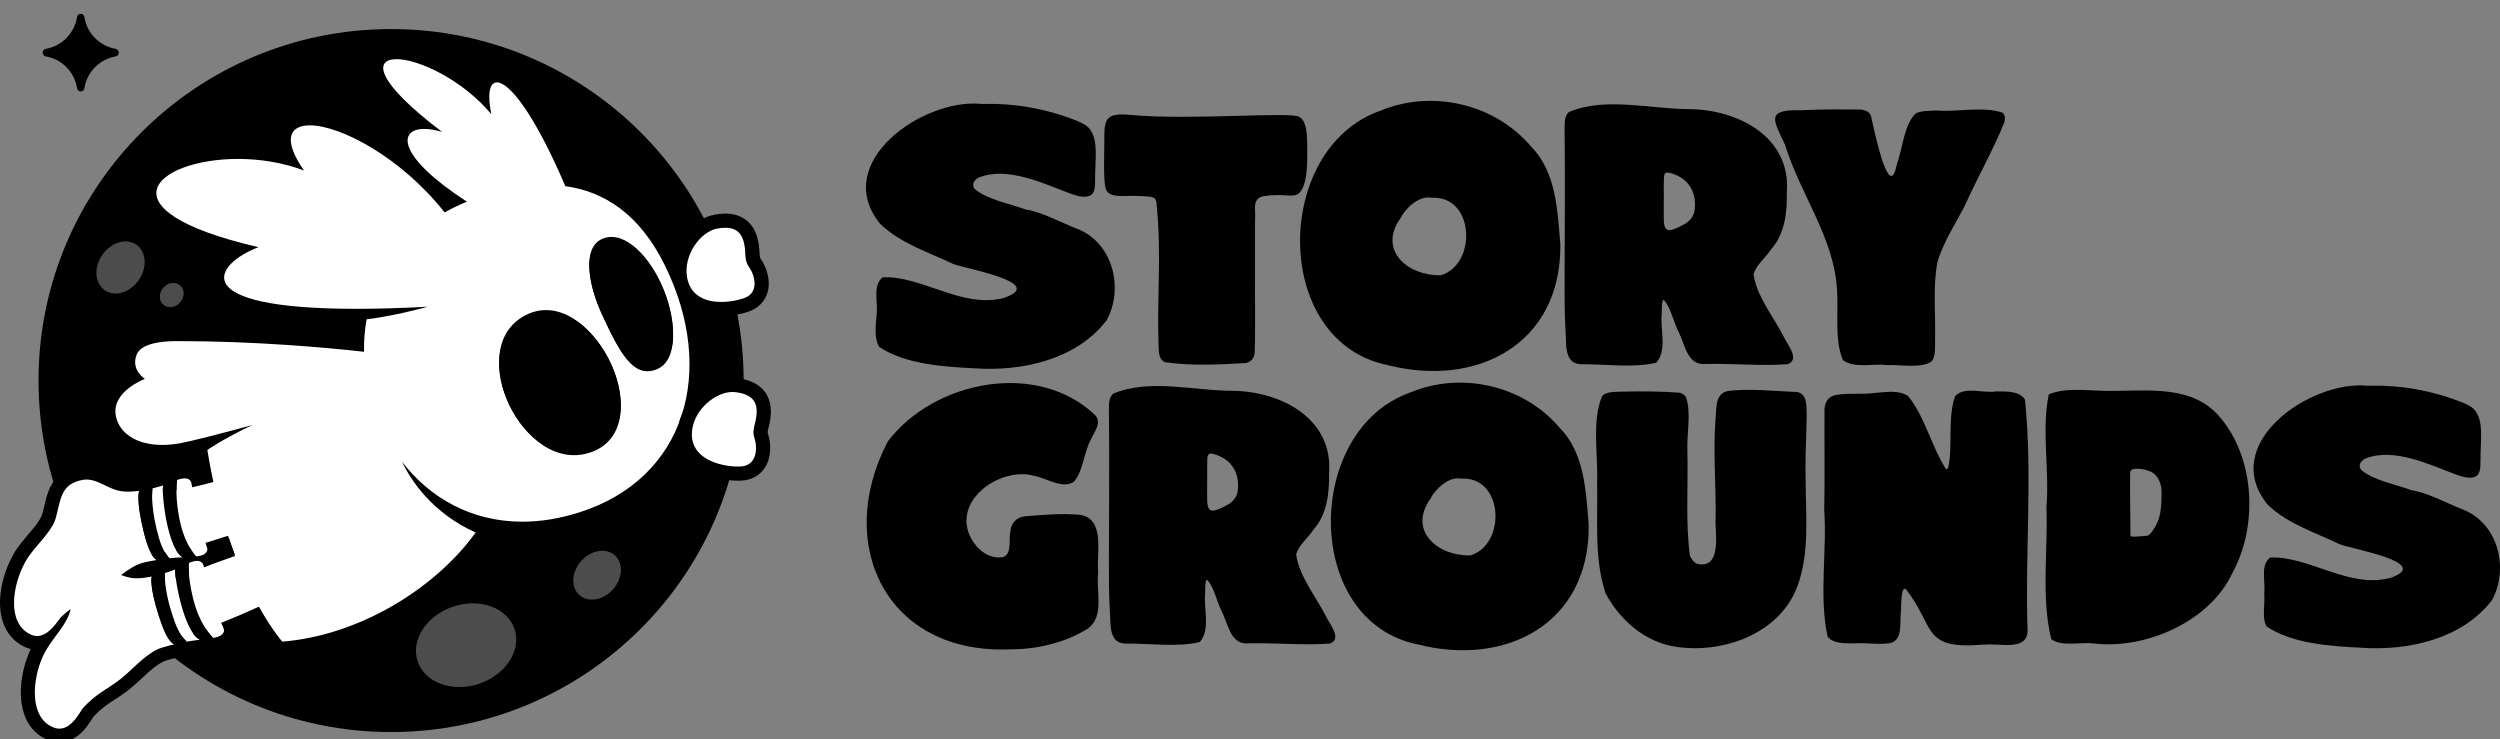 <svg width="142" height="42" viewBox="0 0 142 42" fill="none" xmlns="http://www.w3.org/2000/svg">
<rect x="0" y="0" width="142" height="42" fill="#808080" stroke="none"/>
<g clip-path="url(#clip0_6_1052)">
<path d="M62.372 32.543V32.396C62.282 31.387 62.78 29.471 61.345 29.242C60.335 29.145 59.231 29.243 58.221 29.326C57.707 29.383 57.417 29.737 57.382 30.224C57.287 30.647 57.48 31.381 57.039 31.621C55.842 31.933 54.704 30.44 54.918 29.283C55.152 27.704 57.268 26.597 58.725 27.027C59.429 27.138 60.333 27.805 61.001 27.362C61.529 26.76 61.564 25.674 61.971 24.945C62.181 24.471 62.566 24.053 62.23 23.604C58.938 20.436 53.042 21.615 50.425 25.078C47.35 30.953 50.374 37.196 57.404 36.881C58.966 36.881 60.525 36.492 61.813 35.691C62.752 34.949 62.242 33.586 62.376 32.543H62.372Z" fill="black"/>
<path d="M73.623 31.48C73.774 30.942 74.308 30.552 74.603 30.085C75.379 29.222 75.51 28.011 75.49 26.895C75.742 23.757 72.732 22.215 69.981 22.198C67.803 22.192 65.274 21.494 63.232 22.359C62.989 22.555 62.992 22.924 62.986 23.218C63.021 26.081 62.99 28.952 62.986 31.78V31.932C62.981 32.71 62.987 33.736 63.032 34.574C63.106 35.353 62.921 36.499 63.885 36.555C65.284 36.536 66.819 36.779 68.144 36.469C68.78 35.77 68.346 34.532 68.457 33.663C68.447 33.315 68.469 32.939 68.563 32.933C68.969 33.353 69.12 34.221 69.422 34.776C69.798 35.584 69.924 36.64 70.943 36.542C72.424 36.501 74.064 36.67 75.539 36.553C76.256 36.283 75.521 35.456 75.306 34.988C74.749 33.894 73.764 32.686 73.622 31.483L73.623 31.48ZM70.312 27.817C70.276 28.21 70.044 28.506 69.697 28.689C68.671 29.233 68.549 29.105 68.566 28.041C68.569 27.799 68.566 27.556 68.566 27.312H68.569C68.569 26.901 68.557 26.489 68.574 26.078C68.587 25.776 68.679 25.714 68.961 25.796C69.928 26.074 70.404 26.806 70.312 27.818V27.817Z" fill="black"/>
<path d="M88.606 24.317C86.546 21.877 82.986 21.077 80.091 22.299C74.072 24.416 73.968 35.297 80.547 36.607C85.541 37.875 90.243 35.428 90.239 29.92L90.236 29.768C90.075 27.861 90 25.749 88.605 24.315L88.606 24.317ZM83.514 31.547C81.67 31.594 79.953 30.151 81.246 28.334C81.538 27.75 82.287 27.087 82.921 27.178L83.029 27.184C85.427 27.087 85.555 30.949 83.513 31.547H83.514Z" fill="black"/>
<path d="M102.083 22.267C100.836 22.224 99.324 22.041 98.092 22.219C97.394 22.415 97.505 23.223 97.442 23.81C97.289 25.698 97.496 27.797 97.442 29.765C97.476 30.591 97.698 32.349 96.37 32.017C96.196 31.919 96.066 31.748 95.989 31.566C95.725 29.647 95.9 27.538 95.841 25.558C95.811 24.607 96.071 23.44 95.764 22.561C95.689 22.434 95.575 22.351 95.429 22.309C94.368 22.221 93.206 22.221 92.12 22.245C91.72 22.261 91.244 22.241 91.005 22.486C90.401 23.909 90.78 25.837 90.715 27.395C90.77 29.514 90.526 31.678 91.197 33.7C92.005 35.221 93.439 36.481 95.202 36.739C97.846 37.137 101.045 36.015 102.072 33.357C102.811 31.394 102.56 29.291 102.559 27.142H102.557V26.989C102.53 25.931 102.611 24.646 102.619 23.538C102.603 22.981 102.639 22.401 102.083 22.264V22.267Z" fill="black"/>
<path d="M115.023 22.707C114.718 22.198 113.992 22.237 113.378 22.232C112.628 22.353 111.623 21.927 111.058 22.488C110.612 23.673 110.925 25.35 110.665 26.523C110.634 26.628 110.587 26.673 110.532 26.643C109.737 25.428 109.318 23.625 108.374 22.492C107.823 22.139 107.167 22.272 106.515 22.315C105.743 22.427 104.986 22.302 104.257 22.438C103.849 22.528 103.647 22.844 103.631 23.26C103.62 25.154 103.656 27.083 103.616 28.952C103.781 31.318 103.308 33.838 103.805 36.153C104.113 36.569 104.77 36.539 105.368 36.543C106.019 36.494 106.815 36.645 107.428 36.515C108.088 36.271 107.893 35.389 107.972 34.747C108.004 34.203 107.971 33.331 108.249 33.459C109.94 35.595 109.12 36.905 112.59 36.618H112.717C113.554 36.515 115.143 37.01 115.167 35.829C115.01 31.551 115.463 26.971 115.02 22.707H115.023Z" fill="black"/>
<path d="M120.12 22.201C118.929 22.249 117.457 21.943 116.371 22.399C115.946 24.414 116.418 26.699 116.239 28.803C116.33 31.276 115.928 33.926 116.512 36.303C117.092 36.759 118.272 36.447 118.903 36.55L119.011 36.558C121.903 36.869 125.518 35.303 126.8 32.545C128.26 29.892 128.099 26 126.057 23.655C124.569 21.918 122.18 22.185 120.118 22.203L120.12 22.201ZM122.653 29.341C122.592 29.575 122.496 29.798 122.364 30C122.271 30.139 122.126 30.405 121.944 30.432C121.842 30.447 121.737 30.451 121.634 30.457C121.459 30.468 121.275 30.488 121.1 30.481C120.996 30.476 121.009 30.378 121.009 30.31C121.009 29.764 121.001 29.224 120.995 28.683C120.989 28.123 120.984 27.565 120.991 27.003C120.991 26.878 120.97 26.72 121.121 26.663C121.41 26.555 122.044 26.691 122.294 26.862C122.619 27.086 122.779 27.551 122.776 27.93C122.773 28.402 122.776 28.882 122.653 29.341Z" fill="black"/>
<path d="M139.868 28.928C138.922 28.565 137.971 28.008 136.973 27.844C136.13 27.524 134.825 27.295 134.12 26.696C133.915 26.442 134.09 26.176 134.357 26.045C135.987 25.396 138.039 26.413 139.581 26.984C139.92 27.087 140.388 27.245 140.686 27.017C140.964 26.789 140.87 26.201 140.898 25.739C140.903 24.94 141.063 23.953 140.595 23.33C140.429 23.107 140.137 22.979 139.883 22.867C138.153 22.181 136.374 21.866 134.627 21.91H134.628H134.479C131.217 21.581 125.992 25.215 128.802 28.663C129.923 29.754 131.515 30.248 132.908 30.917C133.621 31.195 138.208 31.975 135.784 32.821C133.433 33.459 131.174 31.578 128.948 31.667C128.365 32.098 128.694 33.028 128.607 33.714C128.668 34.296 128.456 35.105 128.747 35.589C130.214 36.561 132.322 36.699 134.089 36.791C136.791 36.979 139.839 36.305 141.544 34.089C142.526 32.288 141.902 29.716 139.869 28.931L139.868 28.928Z" fill="black"/>
<path d="M61.167 12.99C60.212 12.623 59.251 12.06 58.246 11.896C57.394 11.573 56.076 11.342 55.366 10.737C55.158 10.479 55.336 10.212 55.605 10.079C57.251 9.426 59.321 10.451 60.878 11.026C61.221 11.129 61.691 11.289 61.994 11.059C62.277 10.83 62.18 10.236 62.208 9.769C62.215 8.961 62.375 7.965 61.902 7.336C61.734 7.11 61.439 6.982 61.184 6.868C59.438 6.174 57.641 5.858 55.877 5.902H55.878H55.727C52.435 5.57 47.161 9.238 49.996 12.718C51.129 13.82 52.735 14.319 54.142 14.993C54.861 15.274 59.492 16.06 57.045 16.914C54.671 17.559 52.392 15.659 50.144 15.749C49.556 16.185 49.865 17.119 49.8 17.815C49.728 18.578 49.648 19.219 49.941 19.707C51.422 20.689 53.55 20.828 55.333 20.92C58.06 21.11 61.136 20.43 62.857 18.193C63.848 16.375 63.219 13.777 61.167 12.988V12.99Z" fill="black"/>
<path d="M74.251 8.42C74.246 7.809 74.262 6.896 73.8 6.638C73.35 6.328 67.605 6.843 64.246 6.529C62.733 6.387 62.722 6.771 62.725 8.088C62.73 8.606 62.649 10.382 62.827 10.777C63.081 11.296 63.85 11.082 64.666 11.133C65.275 11.171 65.632 11.112 65.683 11.48C66.003 14.609 65.692 16.655 65.814 19.828C65.833 20.143 65.871 20.445 66.173 20.573C67.659 20.791 69.29 20.709 70.767 20.62C71.067 20.55 71.231 20.35 71.263 20.051C71.32 18.568 71.269 16.93 71.287 15.409V12.489C71.347 11.912 71.089 11.351 71.709 11.152C72.882 10.959 73.425 11.248 73.745 11.003C74.298 10.579 74.257 9.092 74.251 8.418V8.42Z" fill="black"/>
<path d="M86.977 8.336C84.897 5.874 81.305 5.066 78.382 6.299C72.308 8.435 72.202 19.42 78.844 20.743C83.885 22.022 88.631 19.553 88.628 13.994L88.625 13.841C88.461 11.915 88.387 9.784 86.979 8.336H86.977ZM81.838 15.633C79.976 15.681 78.243 14.223 79.548 12.391C79.843 11.803 80.597 11.133 81.238 11.224L81.347 11.23C83.769 11.131 83.897 15.03 81.836 15.633H81.838Z" fill="black"/>
<path d="M99.607 15.568C99.759 15.025 100.299 14.632 100.597 14.161C101.38 13.29 101.512 12.067 101.491 10.94C101.746 7.772 98.708 6.216 95.93 6.199C93.732 6.192 91.179 5.489 89.118 6.362C88.873 6.559 88.876 6.931 88.869 7.228C88.903 10.118 88.873 13.018 88.869 15.871V16.024C88.864 16.809 88.87 17.846 88.915 18.692C88.989 19.479 88.802 20.635 89.776 20.69C91.187 20.671 92.738 20.918 94.075 20.603C94.716 19.898 94.277 18.647 94.39 17.77C94.381 17.419 94.403 17.04 94.498 17.032C94.907 17.457 95.059 18.333 95.366 18.892C95.744 19.708 95.871 20.774 96.901 20.674C98.396 20.633 100.052 20.804 101.539 20.685C102.264 20.412 101.521 19.578 101.305 19.106C100.743 18.001 99.748 16.783 99.604 15.568H99.607ZM96.264 11.871C96.228 12.27 95.993 12.567 95.643 12.752C94.607 13.3 94.484 13.172 94.502 12.097C94.506 11.852 94.502 11.607 94.502 11.362H94.506C94.506 10.946 94.493 10.531 94.511 10.116C94.523 9.811 94.617 9.75 94.9 9.832C95.876 10.113 96.358 10.852 96.264 11.873V11.871Z" fill="black"/>
<path d="M113.743 6.398C112.609 6.02 111.215 6.377 109.995 6.276C109.563 6.303 109.079 6.278 108.785 6.459C108.13 7.154 108.056 8.502 107.725 9.391C107.289 11.618 106.373 7.014 106.277 6.605C106.206 6.349 105.972 6.276 105.744 6.225C104.663 6.211 103.426 6.202 102.312 6.262C100.308 6.211 100.695 6.76 101.386 8.214C102.252 11.041 104.187 13.506 104.345 16.484C104.434 17.754 104.183 19.297 104.679 20.453C105.284 20.944 106.507 20.638 107.089 20.734L107.212 20.739C107.807 20.698 109.151 20.941 109.691 20.544C109.959 20.29 109.901 19.741 109.913 19.281C109.947 17.811 109.777 16.337 110.047 14.881C110.386 13.76 111.009 12.817 111.584 11.723C112.298 10.124 113.202 8.546 113.855 6.931C113.908 6.711 113.879 6.516 113.743 6.399V6.398Z" fill="black"/>
<path d="M22.213 41.58C33.272 41.58 42.238 32.641 42.238 21.615C42.238 10.589 33.272 1.651 22.213 1.651C11.153 1.651 2.188 10.589 2.188 21.615C2.188 32.641 11.153 41.58 22.213 41.58Z" fill="black"/>
<path d="M8.446 31.511C8.475 31.506 9.688 31.329 11.377 30.951C13.069 30.572 15.23 29.998 17.207 29.161L15.914 26.129C14.241 26.84 12.225 27.386 10.654 27.735C9.865 27.911 9.187 28.042 8.709 28.126C8.47 28.168 8.281 28.2 8.154 28.221L8.012 28.243L7.969 28.249L8.448 31.511H8.446Z" fill="white"/>
<path d="M10.074 36.286C10.103 36.277 11.267 35.902 12.87 35.251C14.473 34.598 16.509 33.676 18.32 32.525L16.541 29.75C15.011 30.727 13.116 31.597 11.624 32.203C10.877 32.506 10.23 32.746 9.773 32.909C9.545 32.99 9.364 33.053 9.242 33.094L9.104 33.14L9.063 33.153L10.076 36.288L10.074 36.286Z" fill="white"/>
<path d="M20.82 16.793C20.781 16.815 20.766 16.82 20.766 16.82L20.817 16.794H20.82V16.793Z" fill="black"/>
<path d="M22.52 3.359C23.762 3.359 26.27 4.521 27.91 6.49C27.667 5.35 27.802 4.678 28.229 4.678C28.904 4.678 30.314 6.373 32.112 10.575C34.247 10.864 36.316 12.097 37.788 15.119C40.701 21.091 38.95 27.186 32.894 29.107C31.762 29.466 30.682 29.632 29.669 29.632C26.771 29.632 24.402 28.277 22.823 26.212C23.359 27.317 24.564 29.14 27.014 30.247C24.816 33.325 20.503 36.087 16.034 36.444C16.034 36.444 12.97 33.015 11.778 25.558C11.778 25.558 12.633 24.952 14.326 24.144C12.461 24.652 10.861 25.064 10.213 25.18C9.864 25.241 9.532 25.272 9.223 25.272C7.755 25.272 6.767 24.612 6.58 23.618C6.316 22.23 8.232 21.522 8.232 21.522C8.232 21.522 7.431 21.033 7.753 20.165C7.912 19.74 8.498 19.375 10.084 19.375C14.485 19.375 18.482 19.737 20.677 19.98C20.666 19.352 20.714 18.736 20.823 18.137C22.225 17.964 23.693 17.588 24.301 17.422C22.762 17.504 21.413 17.541 20.23 17.541C10.45 17.541 12.173 14.997 14.68 14.04C5.517 11.914 8.85 9.027 13.524 9.027C14.746 9.027 16.061 9.225 17.266 9.685C16.047 7.935 16.429 7.12 17.594 7.12C19.317 7.12 22.751 8.901 25.257 12.066C25.653 11.841 26.077 11.637 26.524 11.456C22.567 8.896 22.574 7.323 24.099 7.323C24.388 7.323 24.732 7.38 25.114 7.497C21.304 4.608 21.231 3.361 22.518 3.361" fill="white"/>
<path d="M33.935 25.477C33.849 25.522 33.759 25.563 33.662 25.601C31.65 26.393 29.791 24.79 28.916 22.967C28.072 21.211 27.998 18.882 29.823 17.918L29.872 17.892C31.72 16.961 33.591 18.508 34.547 20.338C35.527 22.213 35.63 24.58 33.933 25.477H33.935Z" fill="black"/>
<path d="M37.249 20.946C35.98 21.412 35.227 20.079 34.181 17.806C33.421 16.155 33.042 14.06 34.224 13.559L34.277 13.539C35.505 13.087 36.959 14.595 37.72 16.506C38.388 18.184 38.513 20.32 37.392 20.886C37.344 20.909 37.297 20.93 37.251 20.947L37.249 20.946Z" fill="black"/>
<path opacity="0.3" d="M10.236 17.173C10.499 16.87 10.496 16.438 10.231 16.21C9.965 15.981 9.536 16.041 9.274 16.345C9.011 16.648 9.013 17.079 9.279 17.308C9.545 17.537 9.973 17.477 10.236 17.173Z" fill="white"/>
<path opacity="0.3" d="M34.827 33.467C35.378 32.838 35.416 31.973 34.913 31.534C34.409 31.095 33.554 31.248 33.002 31.876C32.451 32.505 32.413 33.37 32.917 33.809C33.42 34.248 34.275 34.095 34.827 33.467Z" fill="white"/>
<path opacity="0.3" d="M27.215 38.838C28.733 38.327 29.633 36.932 29.223 35.723C28.814 34.513 27.251 33.947 25.733 34.457C24.214 34.968 23.315 36.363 23.724 37.572C24.133 38.782 25.696 39.348 27.215 38.838Z" fill="white"/>
<path opacity="0.3" d="M7.887 15.902C8.379 15.186 8.313 14.287 7.739 13.894C7.164 13.502 6.299 13.765 5.807 14.482C5.314 15.198 5.38 16.097 5.955 16.49C6.529 16.882 7.394 16.619 7.887 15.902Z" fill="white"/>
<path d="M41.025 17.552C39.731 17.552 38.876 16.925 38.679 15.831C38.557 15.148 38.728 14.387 39.149 13.744C39.548 13.132 40.122 12.702 40.685 12.591C40.883 12.552 41.072 12.533 41.242 12.533C42.081 12.533 42.441 12.994 42.596 13.382C42.748 13.761 42.766 14.085 42.782 14.346C42.797 14.621 42.81 14.771 42.916 14.92C43.205 15.325 43.419 15.975 43.253 16.514C43.172 16.771 42.972 17.117 42.469 17.302C42.047 17.457 41.507 17.551 41.025 17.551V17.552Z" fill="white"/>
<path d="M41.193 12.936C41.779 12.936 42.045 13.213 42.173 13.532C42.448 14.213 42.203 14.685 42.538 15.154C42.873 15.624 43.145 16.609 42.279 16.928C41.959 17.045 41.474 17.151 40.974 17.151C40.12 17.151 39.221 16.843 39.027 15.761C38.799 14.489 39.787 13.17 40.714 12.988C40.894 12.954 41.052 12.938 41.193 12.938M41.193 12.131C40.997 12.131 40.783 12.154 40.559 12.198C39.882 12.331 39.227 12.814 38.762 13.526C38.279 14.264 38.092 15.108 38.234 15.902C38.364 16.628 38.746 17.197 39.34 17.551C39.788 17.818 40.339 17.954 40.976 17.954C41.512 17.954 42.089 17.855 42.56 17.682C43.072 17.494 43.439 17.122 43.589 16.634C43.811 15.916 43.518 15.137 43.198 14.688C43.16 14.634 43.15 14.561 43.138 14.324C43.122 14.049 43.101 13.673 42.925 13.233C42.793 12.906 42.59 12.645 42.321 12.456C42.013 12.241 41.634 12.131 41.195 12.131H41.193Z" fill="black"/>
<path d="M41.906 26.903C40.658 26.903 39.778 26.416 39.37 25.959C38.996 25.541 38.836 25 38.907 24.396C39.077 22.946 40.469 21.863 41.6 21.863C41.655 21.863 41.711 21.866 41.765 21.871C43.003 21.993 43.321 22.649 43.366 23.179C43.403 23.585 43.325 23.901 43.265 24.156C43.2 24.423 43.17 24.57 43.227 24.744C43.386 25.213 43.404 25.898 43.087 26.367C42.937 26.592 42.643 26.865 42.109 26.897C42.044 26.9 41.976 26.903 41.906 26.903Z" fill="white"/>
<path d="M41.605 22.265C41.648 22.265 41.689 22.267 41.73 22.271C42.671 22.365 42.932 22.788 42.971 23.214C43.036 23.946 42.666 24.325 42.85 24.871C43.034 25.416 43.012 26.439 42.089 26.494C42.033 26.497 41.973 26.499 41.911 26.499C40.928 26.499 39.122 26.067 39.312 24.441C39.455 23.212 40.676 22.264 41.604 22.264M41.605 21.462C40.942 21.462 40.221 21.766 39.628 22.294C38.998 22.855 38.602 23.584 38.511 24.349C38.427 25.07 38.622 25.72 39.074 26.226C39.422 26.616 39.907 26.908 40.516 27.095C40.955 27.229 41.451 27.304 41.911 27.304C41.989 27.304 42.065 27.302 42.138 27.297C42.684 27.264 43.142 27.013 43.427 26.591C43.847 25.968 43.792 25.138 43.614 24.614C43.594 24.551 43.605 24.48 43.662 24.249C43.727 23.982 43.816 23.615 43.773 23.143C43.733 22.697 43.546 22.309 43.232 22.023C42.894 21.717 42.416 21.53 41.81 21.47C41.743 21.464 41.673 21.46 41.605 21.46V21.462Z" fill="black"/>
<path d="M12.516 35.283C12.52 35.291 12.523 35.298 12.526 35.306C12.523 35.298 12.519 35.291 12.516 35.283Z" fill="white"/>
<path d="M12.716 35.83C12.716 35.842 12.713 35.856 12.71 35.868C12.686 35.94 12.646 35.999 12.594 36.048C12.648 36 12.686 35.94 12.711 35.868C12.714 35.855 12.717 35.842 12.717 35.83H12.716Z" fill="white"/>
<path d="M8.035 37.495C7.949 37.567 7.865 37.643 7.781 37.719C7.865 37.643 7.949 37.569 8.035 37.495Z" fill="white"/>
<path d="M7.779 37.718C7.695 37.794 7.614 37.87 7.531 37.946C7.612 37.87 7.695 37.794 7.779 37.718Z" fill="white"/>
<path d="M9.951 32.348C9.942 32.352 9.933 32.355 9.922 32.36C9.931 32.357 9.94 32.352 9.951 32.349V32.348Z" fill="white"/>
<path d="M10.92 27.75C10.911 27.673 10.9 27.595 10.891 27.515C10.9 27.595 10.909 27.673 10.92 27.75Z" fill="white"/>
<path d="M10.104 27.248C10.087 27.254 10.072 27.259 10.055 27.265C10.072 27.259 10.089 27.252 10.104 27.248Z" fill="white"/>
<path d="M4.003 34.59C3.849 34.706 3.683 34.842 3.499 35.009C3.683 34.842 3.846 34.711 4 34.595C3.849 35.374 3.102 36.106 2.633 36.884C3.104 36.105 3.854 35.371 4.003 34.592V34.59Z" fill="white"/>
<path d="M3.376 28.525C3.306 28.78 3.246 29.066 3.167 29.378C3.075 29.74 2.846 30.083 2.578 30.421C2.848 30.083 3.075 29.74 3.167 29.378C3.246 29.064 3.306 28.78 3.376 28.525Z" fill="white"/>
<path d="M9.381 32.545C9.381 32.545 9.367 32.549 9.359 32.552C9.367 32.549 9.374 32.548 9.381 32.545Z" fill="white"/>
<path d="M11.164 31.859C11.176 31.859 11.19 31.859 11.202 31.859C11.199 31.859 11.196 31.859 11.193 31.859C11.184 31.859 11.175 31.859 11.164 31.86V31.859Z" fill="white"/>
<path d="M11.564 32.168V32.171C11.567 32.191 11.572 32.211 11.575 32.231C11.57 32.211 11.567 32.191 11.563 32.171V32.168H11.564Z" fill="white"/>
<path d="M6.923 27.906C6.893 27.903 6.863 27.898 6.833 27.894C6.833 27.894 6.83 27.894 6.828 27.894C6.828 27.894 6.831 27.894 6.833 27.894C6.861 27.898 6.891 27.903 6.921 27.906H6.923Z" fill="white"/>
<path d="M8.196 31.941C7.747 32.044 7.3 32.333 6.875 32.657C7.092 32.738 7.319 32.809 7.562 32.834C7.319 32.809 7.094 32.736 6.877 32.655C7.302 32.331 7.749 32.042 8.196 31.941C8.445 31.884 8.678 31.84 8.9 31.803C8.68 31.84 8.445 31.884 8.196 31.941Z" fill="white"/>
<path d="M8.782 27.707C8.741 27.718 8.699 27.727 8.656 27.737C8.699 27.727 8.74 27.716 8.782 27.707Z" fill="white"/>
<path d="M7.905 27.878C7.858 27.884 7.811 27.89 7.766 27.895C7.813 27.89 7.858 27.884 7.905 27.878Z" fill="white"/>
<path d="M8.622 32.746C8.51 32.769 8.397 32.788 8.289 32.804C8.399 32.788 8.51 32.768 8.622 32.746Z" fill="white"/>
<path d="M4.915 27.237C4.899 27.237 4.883 27.237 4.867 27.239C4.896 27.239 4.922 27.239 4.951 27.239C4.938 27.239 4.927 27.237 4.916 27.237H4.915Z" fill="white"/>
<path d="M4.703 27.257C4.746 27.249 4.786 27.244 4.827 27.243C4.786 27.246 4.746 27.251 4.703 27.257Z" fill="white"/>
<path d="M11.666 30.844C11.674 30.866 11.683 30.888 11.691 30.909C11.693 30.914 11.694 30.918 11.697 30.923C11.707 30.947 11.715 30.969 11.721 30.99C11.721 30.994 11.724 30.997 11.726 31.002C11.732 31.018 11.737 31.034 11.742 31.048C11.743 31.054 11.745 31.059 11.746 31.065C11.751 31.078 11.755 31.091 11.758 31.103C11.758 31.108 11.761 31.113 11.761 31.118C11.764 31.134 11.769 31.149 11.77 31.162V31.168C11.772 31.179 11.774 31.19 11.774 31.201C11.774 31.206 11.774 31.209 11.774 31.214C11.774 31.222 11.774 31.232 11.774 31.239C11.774 31.243 11.774 31.247 11.774 31.25C11.772 31.262 11.769 31.271 11.766 31.28C11.68 31.492 11.472 31.567 11.133 31.605C11.123 31.605 11.115 31.606 11.106 31.608C10.901 31.63 10.641 31.642 10.399 31.651C10.169 31.662 9.91 31.677 9.62 31.707C9.379 31.748 8.925 31.81 8.899 31.802C8.678 31.839 8.443 31.883 8.194 31.94C7.747 32.041 7.3 32.332 6.875 32.654C7.092 32.735 7.317 32.808 7.56 32.833C7.59 32.836 7.622 32.838 7.654 32.839C7.663 32.839 7.673 32.839 7.682 32.839C7.706 32.839 7.731 32.839 7.755 32.841C7.765 32.841 7.773 32.841 7.782 32.841C7.828 32.841 7.876 32.839 7.923 32.836C7.931 32.836 7.939 32.836 7.947 32.836C7.996 32.833 8.045 32.83 8.096 32.824C8.102 32.824 8.11 32.824 8.117 32.822C8.169 32.816 8.223 32.809 8.277 32.801C8.282 32.801 8.285 32.801 8.29 32.8C8.399 32.784 8.51 32.764 8.623 32.741C8.803 32.699 9.133 32.623 9.369 32.547C9.377 32.544 9.385 32.542 9.393 32.539C9.398 32.539 9.401 32.536 9.406 32.536C9.522 32.499 9.633 32.462 9.741 32.422C9.745 32.42 9.75 32.419 9.753 32.417C9.804 32.398 9.855 32.379 9.902 32.36C9.909 32.357 9.915 32.356 9.921 32.352C9.931 32.348 9.94 32.344 9.951 32.34C9.951 32.34 10.475 32.085 10.722 31.973C10.743 31.963 10.763 31.956 10.782 31.946C10.795 31.941 10.808 31.937 10.82 31.932C10.841 31.924 10.86 31.916 10.881 31.91C10.893 31.905 10.906 31.902 10.919 31.899C10.936 31.892 10.955 31.888 10.973 31.883C10.985 31.88 10.996 31.877 11.009 31.873C11.025 31.87 11.043 31.866 11.058 31.862C11.071 31.861 11.082 31.859 11.093 31.858C11.107 31.856 11.123 31.853 11.138 31.851C11.149 31.851 11.16 31.851 11.171 31.85C11.18 31.85 11.191 31.848 11.201 31.848C11.204 31.848 11.207 31.848 11.211 31.848C11.223 31.848 11.236 31.848 11.247 31.851C11.258 31.851 11.269 31.853 11.28 31.854C11.291 31.856 11.303 31.859 11.314 31.862C11.323 31.866 11.334 31.867 11.344 31.87C11.355 31.873 11.364 31.878 11.374 31.883C11.382 31.886 11.391 31.891 11.399 31.895C11.409 31.9 11.418 31.908 11.426 31.915C11.434 31.919 11.442 31.924 11.448 31.93C11.456 31.938 11.464 31.946 11.472 31.954C11.479 31.96 11.485 31.967 11.491 31.974C11.499 31.984 11.505 31.995 11.512 32.006C11.517 32.014 11.521 32.02 11.526 32.028C11.533 32.041 11.539 32.055 11.544 32.069C11.547 32.077 11.55 32.084 11.553 32.092C11.561 32.114 11.566 32.137 11.57 32.161V32.164C11.575 32.185 11.579 32.204 11.583 32.224C11.72 32.171 11.862 32.114 12.007 32.055C12.151 31.997 13.174 31.654 13.324 31.59C13.37 31.524 13.324 31.499 13.299 31.424C13.185 31.11 13.063 30.768 12.955 30.433C12.763 30.479 11.85 30.792 11.667 30.833V30.838L11.666 30.844Z" fill="black"/>
<path d="M11.585 32.235C11.582 32.215 11.577 32.196 11.574 32.175V32.172C11.569 32.147 11.563 32.123 11.556 32.102C11.553 32.094 11.55 32.087 11.547 32.08C11.542 32.066 11.536 32.052 11.529 32.039C11.525 32.031 11.52 32.023 11.515 32.017C11.509 32.006 11.502 31.995 11.494 31.985C11.488 31.977 11.482 31.973 11.476 31.965C11.467 31.957 11.46 31.948 11.452 31.941C11.445 31.935 11.437 31.93 11.429 31.925C11.42 31.919 11.412 31.913 11.402 31.906C11.395 31.901 11.385 31.898 11.377 31.894C11.368 31.889 11.358 31.884 11.347 31.881C11.338 31.878 11.328 31.876 11.317 31.873C11.306 31.87 11.295 31.867 11.284 31.865C11.273 31.864 11.261 31.862 11.25 31.862C11.238 31.862 11.226 31.86 11.214 31.859C11.201 31.859 11.187 31.859 11.174 31.859C11.163 31.859 11.152 31.859 11.141 31.86C11.127 31.86 11.111 31.864 11.097 31.867C11.085 31.868 11.073 31.87 11.062 31.872C11.046 31.875 11.03 31.878 11.012 31.883C11 31.886 10.989 31.887 10.976 31.892C10.959 31.897 10.941 31.903 10.922 31.908C10.909 31.911 10.897 31.916 10.884 31.919C10.865 31.925 10.844 31.933 10.824 31.941C10.811 31.946 10.798 31.951 10.786 31.955C10.767 31.963 10.746 31.973 10.725 31.982C10.721 32.006 10.649 33.049 11.119 34.512C11.493 35.677 12.113 36.235 12.11 36.237C12.332 36.196 12.495 36.143 12.601 36.048C12.655 36.001 12.693 35.941 12.717 35.868C12.72 35.856 12.723 35.843 12.723 35.83C12.723 35.827 12.723 35.822 12.723 35.822C12.723 35.808 12.723 35.795 12.72 35.78V35.773C12.717 35.759 12.714 35.743 12.709 35.728C12.709 35.724 12.708 35.721 12.706 35.718C12.701 35.701 12.693 35.682 12.687 35.661C12.687 35.658 12.684 35.653 12.682 35.65C12.674 35.631 12.666 35.609 12.657 35.587C12.657 35.587 12.657 35.584 12.655 35.581C12.644 35.555 12.633 35.528 12.619 35.501C12.617 35.497 12.614 35.49 12.611 35.486C12.597 35.454 12.581 35.421 12.563 35.385C12.552 35.361 12.539 35.336 12.528 35.309C12.525 35.301 12.521 35.293 12.517 35.285C12.124 34.069 11.715 32.782 11.585 32.235Z" fill="white"/>
<path d="M8.894 30.023C9.073 30.755 9.226 31.259 9.621 31.708H9.617C9.908 31.68 10.166 31.664 10.396 31.651H10.394C10.394 31.651 9.925 31.566 9.54 29.985C9.365 29.267 9.21 28.159 9.259 27.574C9.218 27.587 9.177 27.599 9.134 27.612C9.124 27.615 9.116 27.617 9.107 27.62C9.061 27.634 9.013 27.647 8.966 27.66C8.961 27.66 8.956 27.663 8.95 27.664C8.904 27.677 8.858 27.69 8.81 27.701C8.802 27.702 8.796 27.704 8.788 27.707C8.747 27.718 8.704 27.728 8.661 27.737C8.658 27.751 8.544 28.594 8.891 30.021L8.894 30.023Z" fill="white"/>
<path d="M10.396 34.732C10.17 34.028 9.936 32.934 9.944 32.348C9.934 32.351 9.925 32.356 9.913 32.359C9.907 32.362 9.901 32.364 9.894 32.367C9.845 32.386 9.796 32.405 9.745 32.423C9.741 32.425 9.736 32.427 9.733 32.428C9.625 32.468 9.512 32.506 9.398 32.542C9.393 32.542 9.39 32.545 9.385 32.545C9.377 32.548 9.37 32.55 9.362 32.553C9.362 32.568 9.306 33.416 9.755 34.816C9.985 35.533 10.174 36.025 10.6 36.446H10.597C10.884 36.397 11.141 36.362 11.369 36.333H11.368C11.368 36.333 10.893 36.283 10.396 34.732Z" fill="white"/>
<path d="M10.917 27.75C10.908 27.672 10.898 27.595 10.887 27.514C10.884 27.488 10.879 27.462 10.873 27.438C10.871 27.43 10.868 27.423 10.865 27.416C10.86 27.401 10.855 27.385 10.849 27.372C10.846 27.364 10.841 27.356 10.836 27.348C10.83 27.336 10.824 27.325 10.816 27.314C10.811 27.306 10.805 27.299 10.8 27.293C10.792 27.284 10.784 27.274 10.774 27.266C10.768 27.26 10.762 27.255 10.754 27.249C10.744 27.241 10.733 27.235 10.724 27.228C10.716 27.223 10.708 27.219 10.7 27.215C10.689 27.209 10.676 27.204 10.663 27.2C10.655 27.197 10.646 27.193 10.638 27.19C10.624 27.187 10.609 27.184 10.595 27.181C10.586 27.179 10.578 27.177 10.568 27.176C10.551 27.174 10.532 27.173 10.514 27.173C10.506 27.173 10.498 27.173 10.491 27.173C10.483 27.173 10.476 27.173 10.468 27.173C10.451 27.173 10.433 27.173 10.414 27.176C10.405 27.176 10.394 27.179 10.384 27.179C10.367 27.181 10.349 27.184 10.332 27.187C10.321 27.189 10.308 27.192 10.297 27.193C10.28 27.197 10.261 27.201 10.243 27.206C10.23 27.209 10.218 27.212 10.205 27.215C10.186 27.22 10.167 27.227 10.148 27.233C10.135 27.238 10.123 27.241 10.108 27.246C10.091 27.252 10.073 27.257 10.058 27.263C10.051 27.287 9.905 28.322 10.27 29.815C10.56 31.003 11.139 31.604 11.134 31.606C11.474 31.57 11.68 31.494 11.767 31.282C11.77 31.272 11.773 31.263 11.775 31.252C11.775 31.248 11.775 31.244 11.775 31.241C11.775 31.233 11.775 31.225 11.775 31.215C11.775 31.211 11.775 31.207 11.775 31.203C11.775 31.192 11.775 31.181 11.772 31.169V31.163C11.77 31.149 11.767 31.135 11.762 31.119C11.762 31.114 11.759 31.11 11.759 31.105C11.756 31.092 11.753 31.079 11.748 31.067C11.746 31.061 11.745 31.056 11.743 31.049C11.739 31.035 11.734 31.019 11.727 31.003C11.727 30.999 11.724 30.996 11.723 30.991C11.715 30.97 11.707 30.948 11.699 30.924C11.697 30.92 11.696 30.915 11.693 30.91C11.685 30.89 11.677 30.867 11.667 30.845V30.841C11.237 29.841 11.042 29.152 10.919 27.751L10.917 27.75Z" fill="white"/>
<path d="M9.542 29.984C9.927 31.567 10.396 31.651 10.396 31.651H10.398C10.64 31.643 10.901 31.63 11.105 31.608C11.115 31.608 11.123 31.606 11.132 31.605C11.132 31.605 10.556 31.002 10.268 29.814C9.905 28.321 10.049 27.284 10.055 27.262C9.8 27.357 9.259 27.572 9.259 27.572C9.21 28.157 9.366 29.265 9.54 29.983L9.542 29.984Z" fill="black"/>
<path d="M10.671 36.619C9.878 36.453 9.67 34.888 9.151 34.176C8.687 33.539 8.219 32.904 7.719 32.294C6.267 30.521 4.505 28.907 3.66 26.789C3.024 27.162 2.778 27.748 2.626 28.294V28.297L2.624 28.3V28.303C2.58 28.461 2.542 28.624 2.502 28.795C2.474 28.917 2.443 29.043 2.41 29.171C2.345 29.424 2.126 29.718 1.968 29.919C1.933 29.963 1.896 30.008 1.86 30.052C1.784 30.145 1.704 30.237 1.62 30.335C1.505 30.471 1.384 30.611 1.268 30.757C1.161 30.89 1.075 31.003 0.996 31.114C0.897 31.253 0.802 31.407 0.713 31.571C0.201 32.512 -0.252 34.058 0.161 35.318C0.376 35.971 0.802 36.463 1.394 36.741C1.446 36.766 1.5 36.787 1.557 36.807C1.576 36.813 1.595 36.82 1.614 36.826C1.644 36.836 1.682 36.847 1.725 36.858C1.733 36.859 1.741 36.861 1.747 36.862C1.592 37.19 1.46 37.555 1.364 37.939C1.344 38.017 1.325 38.096 1.308 38.175V38.181L1.306 38.184C1.284 38.293 1.264 38.406 1.246 38.521C1.216 38.714 1.197 38.907 1.189 39.095C1.184 39.187 1.183 39.266 1.183 39.34C1.183 39.504 1.192 39.67 1.211 39.835C1.218 39.89 1.224 39.939 1.232 39.985C1.267 40.211 1.322 40.426 1.395 40.625C1.408 40.657 1.424 40.7 1.441 40.744C1.703 41.365 2.158 41.816 2.757 42.048C2.767 42.051 2.776 42.056 2.788 42.059C2.83 42.075 2.87 42.088 2.911 42.1C2.933 42.107 2.954 42.111 2.975 42.116H2.979C3 42.122 3.03 42.13 3.067 42.137C3.09 42.141 3.113 42.145 3.136 42.148H3.141C3.159 42.151 3.187 42.154 3.222 42.157C3.246 42.159 3.27 42.16 3.293 42.162H3.3C3.324 42.162 3.347 42.165 3.371 42.165H3.377C3.396 42.165 3.414 42.165 3.433 42.164C3.458 42.164 3.488 42.16 3.523 42.157C3.542 42.156 3.561 42.153 3.579 42.151H3.584C3.612 42.146 3.639 42.141 3.666 42.137C3.687 42.133 3.706 42.129 3.725 42.124C3.752 42.118 3.779 42.111 3.804 42.103C3.821 42.099 3.84 42.092 3.86 42.088C3.885 42.08 3.91 42.07 3.934 42.062H3.937C3.953 42.056 3.969 42.05 3.983 42.043C4.009 42.032 4.034 42.021 4.058 42.01C4.072 42.004 4.086 41.998 4.101 41.99C4.126 41.977 4.151 41.963 4.18 41.947C4.191 41.941 4.2 41.936 4.21 41.93C4.242 41.91 4.275 41.89 4.31 41.868C4.321 41.86 4.332 41.852 4.343 41.844C4.365 41.828 4.386 41.814 4.405 41.8C4.415 41.792 4.426 41.784 4.437 41.775L4.442 41.772C4.459 41.759 4.475 41.745 4.492 41.73C4.505 41.719 4.518 41.71 4.529 41.699C4.545 41.684 4.56 41.672 4.576 41.658C4.587 41.647 4.598 41.637 4.61 41.626C4.624 41.612 4.638 41.599 4.652 41.585C4.664 41.574 4.673 41.564 4.684 41.553C4.7 41.538 4.713 41.523 4.727 41.509L4.73 41.506C4.738 41.496 4.748 41.489 4.755 41.479C4.77 41.463 4.786 41.446 4.8 41.428C4.806 41.422 4.813 41.414 4.817 41.408C4.838 41.384 4.857 41.36 4.876 41.337C4.882 41.329 4.887 41.322 4.893 41.315L4.897 41.311C4.909 41.296 4.92 41.281 4.933 41.266C4.939 41.256 4.947 41.248 4.954 41.239L4.957 41.234C4.965 41.223 4.976 41.209 4.985 41.194L5 41.174L5.004 41.166V41.163L5.008 41.16L5.011 41.157L5.033 41.126L5.054 41.096V41.093L5.077 41.06L5.096 41.032C5.104 41.019 5.114 41.006 5.122 40.995L5.138 40.971L5.161 40.935L5.166 40.929L5.177 40.911L5.184 40.902L5.2 40.878L5.247 40.804L5.271 40.768L5.276 40.76L5.293 40.733L5.296 40.726L5.299 40.722L5.311 40.704L5.314 40.701L5.315 40.698C5.766 40.224 6.076 40.023 6.468 39.768C6.712 39.61 6.99 39.432 7.321 39.172C7.556 38.989 7.786 38.776 8.03 38.549L8.07 38.513C8.149 38.44 8.228 38.366 8.309 38.292C8.396 38.213 8.474 38.145 8.546 38.083C8.714 37.941 8.859 37.827 8.993 37.738C9.153 37.633 9.297 37.56 9.422 37.522C9.624 37.46 9.824 37.406 10.031 37.356C10.272 37.323 10.65 37.233 10.758 37.207C10.978 37.169 11.18 37.142 11.348 37.12C11.122 36.904 11.061 36.698 10.664 36.616L10.671 36.619Z" fill="black"/>
<path d="M10.724 31.977C10.475 32.09 9.953 32.341 9.953 32.344C9.945 32.932 10.18 34.026 10.405 34.73C10.903 36.281 11.377 36.331 11.377 36.331H11.379C11.622 36.306 11.879 36.276 12.082 36.238C12.091 36.237 12.101 36.235 12.108 36.233C12.108 36.233 11.492 35.674 11.117 34.509C10.648 33.045 10.719 32.001 10.724 31.979V31.977Z" fill="black"/>
<path d="M9.034 34.999C8.471 33.245 8.623 32.752 8.625 32.746C8.512 32.77 8.4 32.788 8.292 32.804C8.287 32.804 8.284 32.804 8.279 32.806C8.225 32.814 8.171 32.82 8.119 32.826C8.113 32.826 8.105 32.827 8.098 32.828C8.048 32.833 7.998 32.837 7.949 32.841C7.941 32.841 7.933 32.841 7.925 32.841C7.878 32.844 7.83 32.845 7.784 32.845C7.775 32.845 7.767 32.845 7.757 32.845C7.732 32.845 7.708 32.845 7.684 32.844C7.675 32.844 7.665 32.844 7.656 32.844C7.624 32.842 7.592 32.841 7.562 32.837C7.32 32.812 7.093 32.741 6.876 32.66C7.302 32.336 7.749 32.045 8.197 31.944C8.446 31.887 8.679 31.843 8.901 31.807H8.899C8.672 31.664 8.436 31.302 8.157 30.156C7.721 28.366 7.908 27.886 7.911 27.88C7.864 27.886 7.816 27.892 7.77 27.897C7.765 27.897 7.762 27.897 7.757 27.897C7.707 27.902 7.657 27.906 7.607 27.911C7.597 27.911 7.588 27.911 7.578 27.913C7.529 27.916 7.481 27.919 7.434 27.921C7.426 27.921 7.418 27.921 7.41 27.921C7.362 27.922 7.315 27.924 7.269 27.924H7.264C7.229 27.924 7.194 27.924 7.161 27.922C7.152 27.922 7.142 27.922 7.133 27.922C7.109 27.922 7.083 27.921 7.06 27.918C7.048 27.918 7.037 27.918 7.028 27.914C7.004 27.913 6.982 27.91 6.96 27.908C6.95 27.908 6.941 27.906 6.933 27.905C6.903 27.902 6.872 27.897 6.844 27.892H6.839C6.793 27.884 6.747 27.873 6.703 27.862C6.687 27.857 6.671 27.853 6.654 27.848C6.623 27.84 6.595 27.832 6.565 27.823C6.546 27.816 6.528 27.81 6.509 27.804C6.482 27.794 6.457 27.786 6.432 27.775C6.413 27.767 6.394 27.761 6.375 27.753C6.349 27.744 6.325 27.734 6.302 27.723C6.283 27.715 6.264 27.707 6.245 27.698C6.221 27.687 6.197 27.677 6.173 27.666C6.154 27.657 6.133 27.649 6.114 27.639C6.091 27.628 6.067 27.617 6.043 27.606C6.021 27.595 5.997 27.584 5.975 27.573C5.945 27.559 5.913 27.543 5.883 27.529C5.854 27.514 5.824 27.502 5.796 27.488C5.781 27.481 5.767 27.473 5.753 27.467C5.72 27.451 5.686 27.437 5.653 27.423C5.645 27.419 5.637 27.415 5.629 27.412C5.588 27.394 5.548 27.377 5.507 27.361C5.498 27.358 5.49 27.355 5.48 27.352C5.448 27.34 5.417 27.328 5.385 27.318C5.371 27.314 5.356 27.31 5.342 27.306C5.315 27.298 5.29 27.29 5.263 27.284C5.247 27.279 5.23 27.276 5.214 27.273C5.188 27.268 5.163 27.261 5.138 27.258C5.12 27.255 5.103 27.253 5.085 27.25C5.06 27.247 5.036 27.244 5.011 27.242C4.993 27.242 4.974 27.241 4.955 27.239C4.928 27.239 4.9 27.239 4.871 27.239C4.859 27.239 4.846 27.239 4.833 27.241C4.792 27.244 4.751 27.249 4.708 27.255C4.57 27.28 4.446 27.312 4.337 27.352C3.755 27.559 3.547 27.962 3.393 28.514C3.393 28.517 3.392 28.52 3.39 28.523C3.32 28.778 3.26 29.064 3.181 29.375C3.089 29.737 2.86 30.08 2.592 30.419C2.554 30.468 2.515 30.515 2.475 30.564C2.283 30.795 2.079 31.026 1.89 31.261C1.806 31.366 1.723 31.471 1.647 31.579C1.566 31.694 1.487 31.821 1.413 31.959C0.709 33.25 0.368 35.394 1.735 36.036C1.765 36.05 1.795 36.063 1.825 36.074C1.834 36.077 1.844 36.08 1.853 36.083C1.874 36.09 1.895 36.096 1.914 36.101C1.925 36.104 1.936 36.105 1.947 36.107C1.966 36.11 1.984 36.113 2.001 36.116C2.012 36.116 2.023 36.12 2.034 36.12C2.052 36.12 2.069 36.123 2.087 36.123C2.099 36.123 2.11 36.123 2.123 36.123C2.133 36.123 2.142 36.123 2.152 36.123C2.166 36.123 2.182 36.121 2.196 36.12C2.206 36.12 2.215 36.118 2.223 36.116C2.239 36.115 2.253 36.112 2.269 36.108C2.277 36.107 2.285 36.105 2.293 36.104C2.312 36.099 2.331 36.094 2.35 36.088C2.353 36.088 2.356 36.086 2.359 36.085C2.382 36.078 2.404 36.069 2.426 36.061C2.432 36.058 2.44 36.055 2.447 36.052C2.461 36.045 2.477 36.039 2.491 36.033C2.499 36.029 2.507 36.025 2.515 36.02C2.527 36.014 2.542 36.006 2.554 35.999C2.562 35.995 2.57 35.99 2.58 35.985C2.592 35.977 2.605 35.969 2.618 35.961C2.626 35.957 2.634 35.952 2.642 35.947C2.654 35.938 2.669 35.93 2.681 35.92C2.688 35.916 2.694 35.911 2.7 35.906C2.718 35.894 2.735 35.881 2.751 35.867C2.751 35.867 2.756 35.863 2.757 35.862C2.776 35.846 2.795 35.832 2.813 35.816C2.819 35.811 2.824 35.806 2.83 35.8C2.843 35.789 2.856 35.778 2.867 35.767C2.873 35.761 2.879 35.754 2.887 35.748C2.898 35.737 2.91 35.727 2.919 35.716C2.925 35.71 2.933 35.702 2.94 35.696C2.951 35.685 2.96 35.675 2.971 35.664C2.978 35.658 2.984 35.652 2.99 35.644C3.002 35.633 3.011 35.62 3.022 35.609C3.027 35.603 3.033 35.598 3.038 35.592C3.051 35.577 3.065 35.562 3.078 35.547C3.079 35.544 3.082 35.543 3.084 35.539C3.098 35.522 3.113 35.506 3.127 35.489C3.133 35.483 3.138 35.474 3.144 35.468C3.152 35.457 3.162 35.448 3.17 35.437C3.176 35.429 3.181 35.422 3.187 35.414C3.195 35.405 3.201 35.395 3.209 35.386C3.216 35.378 3.222 35.37 3.227 35.362C3.233 35.354 3.239 35.345 3.246 35.337C3.252 35.329 3.258 35.321 3.265 35.313C3.27 35.307 3.274 35.299 3.281 35.293C3.322 35.237 3.358 35.187 3.392 35.144C3.393 35.141 3.395 35.139 3.398 35.136C3.406 35.127 3.412 35.117 3.419 35.109C3.42 35.106 3.423 35.103 3.425 35.1C3.431 35.092 3.438 35.084 3.442 35.078C3.444 35.075 3.447 35.073 3.449 35.07C3.455 35.062 3.46 35.056 3.466 35.049C3.466 35.049 3.469 35.046 3.471 35.044C3.477 35.037 3.484 35.03 3.49 35.026C3.496 35.021 3.501 35.016 3.507 35.01C3.691 34.842 3.856 34.706 4.012 34.591C3.864 35.372 3.113 36.105 2.642 36.883C2.434 37.226 2.255 37.669 2.134 38.143C2.117 38.211 2.101 38.279 2.087 38.349V38.352C2.066 38.45 2.047 38.551 2.033 38.651C2.007 38.815 1.991 38.98 1.984 39.144C1.98 39.214 1.979 39.282 1.979 39.349C1.979 39.487 1.987 39.623 2.003 39.756C2.007 39.797 2.012 39.837 2.018 39.876C2.045 40.047 2.087 40.211 2.144 40.364C2.155 40.393 2.166 40.421 2.177 40.45C2.343 40.845 2.623 41.16 3.051 41.324C3.054 41.324 3.055 41.324 3.059 41.327C3.086 41.337 3.111 41.346 3.136 41.353C3.147 41.356 3.157 41.357 3.168 41.361C3.186 41.365 3.203 41.37 3.219 41.373C3.232 41.375 3.243 41.376 3.254 41.378C3.27 41.379 3.284 41.383 3.298 41.384C3.311 41.384 3.322 41.384 3.335 41.386C3.349 41.386 3.363 41.387 3.377 41.386C3.387 41.386 3.395 41.386 3.404 41.386C3.42 41.386 3.436 41.386 3.45 41.383C3.46 41.383 3.469 41.379 3.48 41.379C3.495 41.378 3.509 41.375 3.523 41.373C3.533 41.371 3.544 41.368 3.553 41.367C3.568 41.364 3.58 41.361 3.593 41.357C3.603 41.354 3.612 41.351 3.622 41.349C3.634 41.345 3.649 41.34 3.661 41.335C3.671 41.332 3.68 41.329 3.688 41.324C3.702 41.318 3.715 41.313 3.729 41.307C3.737 41.304 3.745 41.299 3.753 41.296C3.771 41.288 3.787 41.278 3.804 41.269C3.809 41.267 3.812 41.264 3.817 41.263C3.837 41.251 3.856 41.239 3.877 41.224C3.883 41.22 3.891 41.215 3.898 41.21C3.91 41.201 3.923 41.193 3.936 41.183C3.944 41.177 3.951 41.171 3.959 41.164C3.97 41.155 3.982 41.147 3.993 41.138C4.001 41.131 4.009 41.123 4.016 41.117C4.028 41.108 4.037 41.098 4.048 41.09C4.056 41.082 4.064 41.076 4.072 41.068C4.081 41.059 4.093 41.049 4.102 41.039C4.11 41.032 4.116 41.025 4.124 41.017C4.134 41.006 4.145 40.997 4.154 40.986C4.161 40.978 4.169 40.972 4.175 40.964C4.186 40.951 4.197 40.938 4.208 40.926C4.213 40.921 4.218 40.915 4.223 40.91C4.238 40.892 4.253 40.874 4.269 40.856C4.273 40.85 4.28 40.843 4.284 40.837C4.294 40.825 4.304 40.813 4.313 40.801C4.319 40.793 4.326 40.785 4.33 40.777C4.338 40.766 4.346 40.755 4.354 40.745C4.361 40.738 4.367 40.728 4.373 40.72C4.381 40.709 4.388 40.7 4.395 40.69C4.402 40.682 4.408 40.673 4.413 40.665C4.421 40.655 4.427 40.644 4.434 40.635C4.44 40.627 4.445 40.619 4.451 40.609C4.457 40.6 4.465 40.589 4.472 40.58C4.476 40.572 4.483 40.564 4.487 40.556C4.494 40.545 4.5 40.535 4.508 40.526C4.513 40.518 4.518 40.511 4.522 40.504C4.529 40.492 4.535 40.483 4.543 40.472C4.568 40.432 4.592 40.396 4.614 40.361C4.616 40.358 4.617 40.357 4.619 40.353C4.625 40.342 4.633 40.333 4.64 40.322C4.643 40.317 4.646 40.312 4.648 40.309C4.652 40.301 4.659 40.293 4.663 40.285C4.667 40.281 4.67 40.278 4.671 40.273C4.676 40.265 4.681 40.258 4.686 40.252C4.689 40.249 4.69 40.244 4.694 40.241C4.698 40.235 4.703 40.229 4.708 40.222C4.709 40.219 4.711 40.217 4.714 40.214C4.721 40.206 4.727 40.2 4.732 40.194C5.558 39.318 6.011 39.22 6.847 38.569C7.066 38.398 7.299 38.18 7.542 37.953C7.623 37.878 7.705 37.802 7.789 37.726C7.873 37.65 7.957 37.576 8.043 37.501C8.214 37.356 8.388 37.217 8.568 37.098C8.775 36.961 8.989 36.848 9.205 36.784C9.449 36.709 9.679 36.649 9.898 36.597H9.897C9.66 36.472 9.399 36.126 9.039 35.003L9.034 34.999Z" fill="white"/>
<path d="M8.147 30.154C8.426 31.3 8.663 31.662 8.889 31.804H8.891C8.918 31.812 9.372 31.751 9.613 31.71H9.616C9.219 31.259 9.067 30.756 8.889 30.024C8.542 28.597 8.656 27.754 8.659 27.74C8.418 27.798 8.085 27.85 7.901 27.881C7.898 27.887 7.713 28.367 8.147 30.157V30.154Z" fill="black"/>
<path d="M9.755 34.814C9.306 33.415 9.36 32.566 9.361 32.552C9.125 32.628 8.797 32.704 8.614 32.746C8.611 32.753 8.461 33.246 9.024 34.999C9.384 36.122 9.645 36.468 9.881 36.593H9.883C9.91 36.597 10.359 36.506 10.597 36.447H10.6C10.173 36.027 9.984 35.535 9.755 34.817V34.814Z" fill="black"/>
<path d="M6.567 2.774C5.647 2.612 4.934 1.885 4.793 0.963C4.777 0.859 4.69 0.783 4.585 0.783C4.48 0.783 4.393 0.859 4.377 0.963C4.236 1.884 3.522 2.611 2.603 2.774C2.498 2.793 2.422 2.883 2.422 2.989C2.422 3.095 2.498 3.185 2.603 3.204C3.522 3.365 4.236 4.092 4.377 5.014C4.393 5.118 4.48 5.194 4.585 5.194C4.69 5.194 4.777 5.118 4.793 5.014C4.934 4.094 5.647 3.367 6.567 3.204C6.672 3.185 6.748 3.095 6.748 2.989C6.748 2.883 6.672 2.793 6.567 2.774Z" fill="black"/>
<path d="M20.835 16.844C20.797 16.866 20.781 16.87 20.781 16.87L20.832 16.845H20.835V16.844Z" fill="black"/>
<path d="M33.948 25.522C33.863 25.568 33.772 25.609 33.676 25.647C31.663 26.439 29.805 24.838 28.931 23.013C28.089 21.257 28.013 18.93 29.838 17.965L29.887 17.94C31.735 17.009 33.606 18.555 34.562 20.386C35.541 22.261 35.645 24.627 33.948 25.522Z" fill="black"/>
<path d="M37.257 20.994C35.988 21.461 35.237 20.13 34.188 17.855C33.429 16.204 33.05 14.111 34.231 13.61L34.285 13.589C35.511 13.137 36.967 14.644 37.726 16.555C38.394 18.232 38.519 20.368 37.398 20.933C37.35 20.956 37.303 20.977 37.257 20.994Z" fill="black"/>
</g>
<defs>
<clipPath id="clip0_6_1052">
<rect width="142" height="42" fill="white"/>
</clipPath>
</defs>
</svg>
